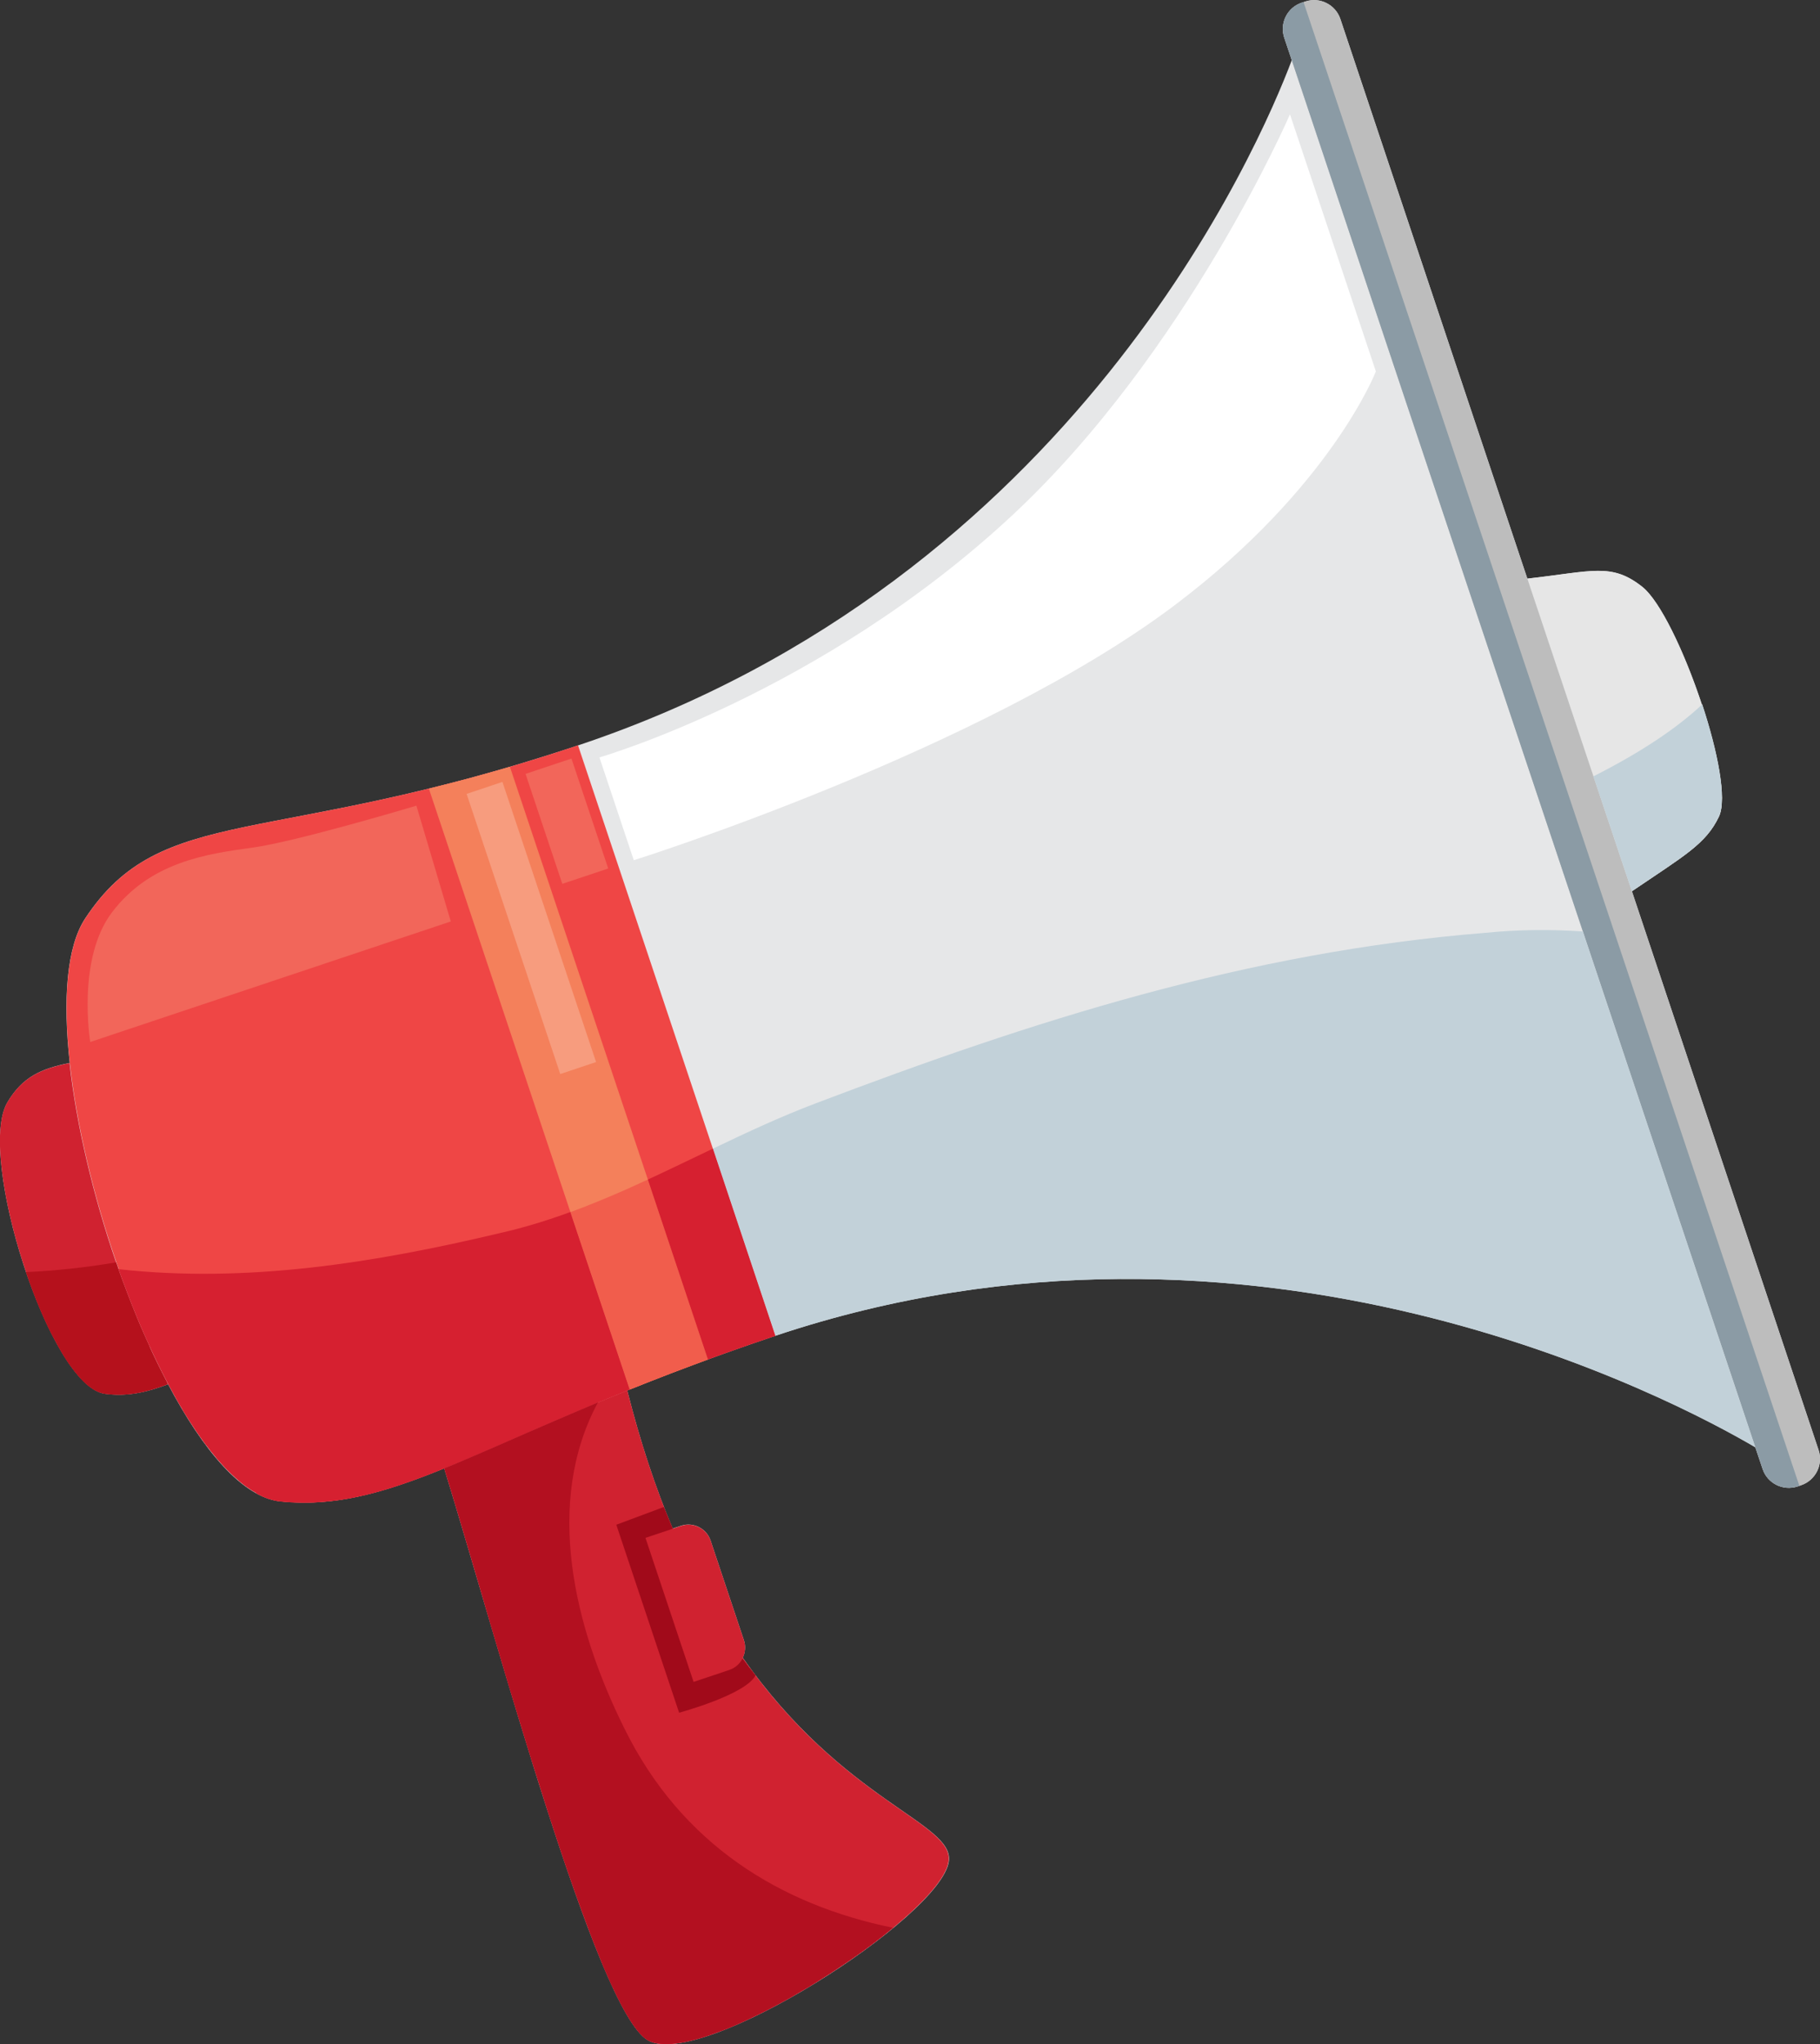 <?xml version="1.0" encoding="utf-8"?>
<!-- Generator: Adobe Illustrator 16.0.0, SVG Export Plug-In . SVG Version: 6.00 Build 0)  -->
<!DOCTYPE svg PUBLIC "-//W3C//DTD SVG 1.1//EN" "http://www.w3.org/Graphics/SVG/1.1/DTD/svg11.dtd">
<svg version="1.1" id="Layer_1" xmlns="http://www.w3.org/2000/svg" xmlns:xlink="http://www.w3.org/1999/xlink" x="0px" y="0px"
	 width="28.03px" height="31.477px" viewBox="0 0 28.03 31.477" enable-background="new 0 0 28.03 31.477" xml:space="preserve">
<rect x="0" y="0" width="28.03" height="31.477" fill="#333333" stroke="none"/>
<g>
	<path fill="#E6E7E8" d="M28.009,22.329l-2.876-8.606c0.8-0.544,1.14-0.725,1.341-1.151c0.254-0.541-0.638-3.108-1.182-3.537
		c-0.474-0.373-0.76-0.239-1.769-0.125l-2.88-8.618c-0.075-0.222-0.317-0.343-0.539-0.269l-0.056,0.019
		c-0.222,0.074-0.343,0.316-0.269,0.538l0.116,0.346c-0.499,1.322-3.358,8-10.992,10.551C4.14,13.068,2.495,12.35,1.313,14.14
		c-0.289,0.438-0.346,1.255-0.239,2.226c-0.44,0.088-0.727,0.215-0.959,0.606c-0.48,0.806,0.641,4.366,1.5,4.488
		c0.329,0.046,0.624-0.015,0.974-0.146c0.537,1.019,1.148,1.742,1.726,1.802c0.83,0.088,1.574-0.122,2.526-0.508
		c0.813,2.643,2.338,8.331,3.133,8.804c0.807,0.48,4.517-1.891,4.639-2.751c0.086-0.597-1.615-0.908-3.174-3.137
		c0.038-0.081,0.048-0.176,0.018-0.268l-0.513-1.535c-0.063-0.189-0.268-0.292-0.457-0.228l-0.128,0.042
		C10.1,22.92,9.863,22.215,9.66,21.409c0.662-0.267,1.413-0.551,2.281-0.842l0,0c7.396-2.473,13.889,1.009,15.093,1.717l0.112,0.333
		c0.073,0.222,0.315,0.343,0.538,0.269l0.055-0.019C27.962,22.793,28.083,22.551,28.009,22.329z"/>
	<path fill="#EF4645" d="M10.979,17.686L10.979,17.686l-2.077-6.21c-0.415,0.139-0.804,0.259-1.172,0.366
		c-0.048,0.014-0.097,0.027-0.144,0.041c-0.078,0.022-0.154,0.043-0.229,0.064c-0.043,0.012-0.087,0.024-0.13,0.036
		c-0.097,0.026-0.193,0.051-0.287,0.075c-0.059,0.016-0.118,0.03-0.175,0.044c-3.159,0.795-4.467,0.547-5.451,2.038
		c-0.289,0.438-0.346,1.255-0.239,2.226c0.104,0.948,0.363,2.042,0.717,3.069c0.011,0.036,0.024,0.071,0.037,0.106l0,0
		c0,0.001,0,0.002,0,0.003c0.01,0.026,0.019,0.052,0.028,0.078c0.013,0.034,0.024,0.068,0.037,0.102
		c0.01,0.028,0.021,0.056,0.032,0.083c0.011,0.031,0.022,0.063,0.035,0.094c0.01,0.028,0.021,0.057,0.033,0.085
		c0.012,0.03,0.023,0.061,0.035,0.091c0.01,0.028,0.022,0.057,0.034,0.084c0.011,0.03,0.024,0.06,0.036,0.089
		c0.011,0.027,0.023,0.055,0.034,0.083c0.013,0.03,0.025,0.059,0.037,0.088c0.013,0.027,0.024,0.054,0.036,0.082
		c0.012,0.029,0.025,0.058,0.038,0.086c0.013,0.027,0.023,0.054,0.036,0.08c0.013,0.029,0.026,0.057,0.039,0.086
		c0.012,0.026,0.024,0.052,0.036,0.078c0.013,0.028,0.026,0.056,0.04,0.084c0.012,0.026,0.024,0.051,0.037,0.077
		c0.013,0.027,0.026,0.054,0.04,0.081c0.013,0.025,0.025,0.05,0.038,0.075c0.013,0.027,0.027,0.054,0.041,0.08
		c0.013,0.024,0.025,0.048,0.038,0.072c0.001,0.003,0.003,0.007,0.004,0.011c0.013,0.023,0.025,0.046,0.038,0.068
		c0.012,0.023,0.024,0.046,0.037,0.069c0.014,0.026,0.029,0.053,0.044,0.08c0.011,0.021,0.024,0.042,0.036,0.063
		c0.015,0.028,0.032,0.055,0.049,0.083c0.01,0.019,0.022,0.038,0.032,0.057c0.019,0.031,0.038,0.06,0.056,0.09
		c0.009,0.015,0.018,0.029,0.027,0.043c0.028,0.043,0.055,0.086,0.083,0.127c0.008,0.012,0.015,0.023,0.023,0.035
		c0.021,0.03,0.041,0.06,0.061,0.088c0.011,0.016,0.021,0.031,0.033,0.046c0.018,0.024,0.034,0.048,0.051,0.071
		c0.013,0.016,0.024,0.032,0.037,0.047c0.017,0.021,0.032,0.043,0.049,0.064c0.013,0.016,0.024,0.031,0.038,0.046
		c0.015,0.02,0.032,0.039,0.046,0.058c0.014,0.016,0.026,0.03,0.039,0.045c0.016,0.018,0.032,0.036,0.048,0.053
		c0.013,0.014,0.025,0.028,0.038,0.042c0.016,0.017,0.032,0.033,0.047,0.049c0.014,0.013,0.027,0.026,0.04,0.039
		c0.015,0.016,0.032,0.031,0.048,0.045c0.013,0.012,0.025,0.024,0.039,0.036c0.015,0.014,0.031,0.028,0.046,0.041
		c0.014,0.011,0.027,0.022,0.04,0.033c0.016,0.013,0.032,0.025,0.047,0.037c0.013,0.01,0.026,0.02,0.04,0.029
		c0.016,0.011,0.032,0.022,0.048,0.032c0.013,0.008,0.025,0.017,0.038,0.025c0.016,0.01,0.033,0.019,0.049,0.028
		C3.946,22.993,3.958,23,3.971,23.007c0.017,0.008,0.033,0.016,0.05,0.024c0.012,0.006,0.023,0.012,0.036,0.018
		c0.017,0.006,0.035,0.013,0.051,0.019c0.012,0.004,0.024,0.009,0.035,0.013c0.019,0.006,0.038,0.011,0.057,0.015
		c0.009,0.003,0.019,0.006,0.028,0.008c0.029,0.006,0.057,0.011,0.086,0.014c0.057,0.006,0.116,0.011,0.173,0.014
		c0.115,0.006,0.229,0.007,0.342,0.003C4.887,23.131,4.943,23.128,5,23.123c0.114-0.01,0.226-0.024,0.34-0.044
		c0.056-0.009,0.113-0.021,0.17-0.033c0.345-0.073,0.698-0.189,1.085-0.338c0.08-0.031,0.162-0.064,0.246-0.098c0,0,0.001,0,0.002,0
		c0.084-0.035,0.173-0.071,0.262-0.108c0.012-0.005,0.024-0.01,0.037-0.016c0.09-0.038,0.182-0.077,0.276-0.118
		c0.073-0.032,0.147-0.064,0.224-0.097c0.152-0.066,0.31-0.135,0.473-0.207c0.246-0.107,0.508-0.221,0.785-0.338
		c0.093-0.039,0.188-0.079,0.284-0.12c0.137-0.057,0.282-0.116,0.428-0.176c0.016-0.006,0.033-0.013,0.049-0.02
		c0.021-0.008,0.041-0.017,0.062-0.025c0.002-0.001,0.004-0.002,0.007-0.003c0.001,0,0.001,0,0.001,0
		c0.053-0.021,0.109-0.043,0.165-0.065c0,0,0,0,0.001-0.001c0.044-0.018,0.09-0.036,0.137-0.054v0
		c0.056-0.022,0.113-0.044,0.171-0.066l0,0c0.047-0.019,0.093-0.036,0.141-0.055l0,0c0.06-0.023,0.121-0.045,0.181-0.068
		c0.048-0.019,0.097-0.037,0.146-0.055c0.063-0.023,0.126-0.046,0.189-0.07c0.099-0.037,0.198-0.073,0.3-0.109
		c0.249-0.09,0.509-0.179,0.78-0.27L10.979,17.686z"/>
	<path fill="#F4805B" d="M9.978,18.162c-0.003,0.002-0.008,0.003-0.011,0.005C9.97,18.165,9.974,18.164,9.978,18.162l-2.125-6.356
		c-0.042,0.012-0.081,0.023-0.123,0.036c-0.048,0.014-0.097,0.027-0.144,0.041c-0.078,0.022-0.154,0.043-0.229,0.064
		c-0.043,0.012-0.087,0.024-0.13,0.036c-0.097,0.026-0.193,0.051-0.287,0.075c-0.059,0.016-0.118,0.03-0.175,0.044
		c-0.053,0.014-0.107,0.027-0.16,0.041l2.18,6.52c0.004-0.001,0.008-0.002,0.012-0.004c-0.004,0.002-0.008,0.003-0.012,0.005
		l0.913,2.731c0.01-0.004,0.021-0.008,0.032-0.013c0.001,0,0.001,0,0.001,0c0.053-0.021,0.109-0.043,0.165-0.065
		c0,0,0,0,0.001-0.001c0.044-0.018,0.09-0.036,0.137-0.054v0c0.056-0.022,0.113-0.044,0.171-0.066l0,0
		c0.047-0.019,0.093-0.036,0.141-0.055l0,0c0.06-0.023,0.121-0.045,0.181-0.068c0.048-0.019,0.097-0.037,0.146-0.055
		c0.063-0.023,0.126-0.046,0.189-0.07c0.015-0.005,0.027-0.011,0.042-0.016L9.978,18.162z"/>
	<path fill="#D02230" d="M2.583,21.304c-0.013-0.024-0.025-0.048-0.038-0.072c-0.014-0.026-0.027-0.053-0.041-0.08
		c-0.013-0.025-0.025-0.05-0.038-0.075c-0.013-0.027-0.027-0.054-0.04-0.081c-0.013-0.025-0.025-0.051-0.037-0.077
		c-0.014-0.028-0.026-0.056-0.04-0.084c-0.012-0.026-0.024-0.051-0.036-0.078C2.302,20.728,2.29,20.7,2.276,20.671
		c-0.012-0.026-0.023-0.053-0.036-0.08c-0.013-0.028-0.025-0.057-0.038-0.086c-0.012-0.027-0.023-0.054-0.036-0.082
		c-0.012-0.029-0.024-0.059-0.037-0.088c-0.011-0.027-0.023-0.055-0.034-0.083c-0.012-0.03-0.024-0.06-0.036-0.089
		c-0.012-0.028-0.023-0.057-0.034-0.084c-0.012-0.03-0.023-0.061-0.035-0.091c-0.011-0.028-0.022-0.057-0.033-0.085
		c-0.013-0.031-0.023-0.063-0.035-0.094c-0.011-0.028-0.021-0.056-0.032-0.083c-0.012-0.034-0.024-0.067-0.037-0.102
		c-0.009-0.026-0.018-0.052-0.028-0.078c0-0.001,0-0.002,0-0.003l0,0c-0.013-0.035-0.025-0.071-0.037-0.106
		c-0.354-1.028-0.613-2.122-0.717-3.069c-0.44,0.088-0.727,0.215-0.959,0.606C-0.134,17.39,0.047,18.55,0.4,19.585
		c0.001,0,0.001,0,0.001,0c0.102,0.3,0.217,0.588,0.341,0.846c0.002,0.001,0.002,0.002,0.002,0.004
		c0.023,0.049,0.048,0.098,0.073,0.145c0.001,0.002,0.003,0.005,0.005,0.008c0.024,0.045,0.047,0.089,0.071,0.132
		c0.001,0.004,0.005,0.008,0.006,0.012c0.024,0.042,0.048,0.082,0.071,0.121c0.003,0.004,0.006,0.009,0.008,0.013
		c0.023,0.038,0.047,0.075,0.071,0.11c0.003,0.004,0.006,0.009,0.009,0.013c0.023,0.035,0.048,0.067,0.072,0.098
		c0.003,0.004,0.006,0.009,0.009,0.013c0.024,0.031,0.048,0.06,0.071,0.087c0.003,0.004,0.006,0.008,0.01,0.011
		c0.024,0.027,0.047,0.053,0.072,0.076c0.002,0.002,0.005,0.005,0.009,0.008c0.023,0.023,0.048,0.044,0.072,0.063
		c0.002,0.002,0.005,0.004,0.008,0.005c0.024,0.019,0.048,0.036,0.073,0.05c0.002,0.001,0.004,0.002,0.006,0.003
		c0.025,0.014,0.05,0.026,0.074,0.035c0.001,0,0.003,0,0.004,0.001c0.025,0.009,0.05,0.016,0.075,0.02
		c0.329,0.046,0.624-0.015,0.973-0.146C2.586,21.311,2.585,21.307,2.583,21.304z"/>
	<path fill="#E6E6E6" d="M26.216,10.847c-0.001,0.001-0.003,0.003-0.005,0.004c-0.261-0.793-0.638-1.594-0.919-1.817
		c-0.474-0.373-0.76-0.239-1.769-0.125l1.018,3.044l0.592,1.769c0.8-0.544,1.14-0.725,1.341-1.151
		C26.601,12.3,26.453,11.563,26.216,10.847z"/>
	
		<rect x="5.902" y="14.001" transform="matrix(0.317 0.948 -0.948 0.317 19.14 2.006)" fill="#F79C7E" width="4.55" height="0.582"/>
	<path fill="#F2665A" d="M6.413,12.405c0,0-1.842,0.553-2.53,0.647c-0.689,0.095-1.568,0.215-2.16,0.998
		c-0.545,0.721-0.333,1.994-0.333,1.994l5.553-1.856L6.413,12.405z"/>
	
		<rect x="7.835" y="12.277" transform="matrix(0.317 0.948 -0.948 0.317 17.956 0.36)" fill="#F2665A" width="1.786" height="0.746"/>
	<path fill="#BDBDBD" d="M28.009,22.329l-2.876-8.606l-0.592-1.769l-1.018-3.044l-2.88-8.618c-0.075-0.222-0.317-0.343-0.539-0.269
		l-0.027,0.01l-0.029,0.009c-0.222,0.074-0.343,0.316-0.269,0.538l0.116,0.346l4.484,13.417l2.656,7.943l0.112,0.333
		c0.073,0.222,0.315,0.343,0.538,0.269l0.028-0.009l0.027-0.009C27.962,22.793,28.083,22.551,28.009,22.329z"/>
	<path fill="#FFFFFF" d="M18.099,9.313c2.406-1.817,3.091-3.594,3.091-3.594L19.867,1.76c0,0-1.586,3.669-4.281,6.178
		c-2.949,2.745-6.354,3.724-6.354,3.724l0.529,1.583C9.76,13.246,15.124,11.559,18.099,9.313z"/>
	<path fill="#D02230" d="M11.636,25.796L11.636,25.796c-0.001-0.002-0.003-0.004-0.004-0.006c-0.064-0.085-0.128-0.173-0.192-0.264
		c0.038-0.081,0.048-0.176,0.018-0.268l-0.513-1.535c-0.063-0.189-0.268-0.292-0.457-0.228l-0.126,0.042
		c-0.041-0.097-0.082-0.198-0.125-0.305c-0.211-0.542-0.406-1.147-0.576-1.823c-0.017,0.007-0.033,0.013-0.049,0.02
		c-0.137,0.056-0.272,0.111-0.402,0.165c-0.009,0.004-0.018,0.007-0.025,0.011c-0.097,0.041-0.191,0.081-0.284,0.12
		c-0.277,0.118-0.539,0.231-0.785,0.338c-0.164,0.072-0.321,0.141-0.473,0.207c-0.076,0.033-0.15,0.065-0.224,0.097
		c-0.094,0.041-0.186,0.08-0.276,0.118c-0.013,0.005-0.025,0.01-0.037,0.016c-0.089,0.038-0.177,0.074-0.262,0.108
		c-0.001,0-0.002,0-0.002,0c0.145,0.469,0.311,1.033,0.492,1.646c0.034,0.119,0.07,0.239,0.106,0.361
		c0.035,0.122,0.071,0.246,0.108,0.371c0.037,0.125,0.074,0.25,0.112,0.377c0.019,0.063,0.038,0.127,0.057,0.191
		c0.038,0.128,0.076,0.256,0.114,0.385c0.039,0.129,0.078,0.258,0.118,0.387c0.019,0.064,0.038,0.129,0.059,0.193
		c0.039,0.129,0.078,0.258,0.118,0.387c0.04,0.128,0.079,0.256,0.12,0.383c0.04,0.127,0.08,0.253,0.12,0.379
		c0.059,0.188,0.119,0.373,0.179,0.555c0.04,0.121,0.079,0.24,0.119,0.358c0.02,0.059,0.04,0.117,0.059,0.174
		c0.079,0.231,0.158,0.453,0.235,0.664c0.039,0.106,0.077,0.208,0.115,0.308c0.038,0.1,0.075,0.197,0.113,0.289
		c0.037,0.093,0.074,0.183,0.109,0.269c0.037,0.085,0.073,0.167,0.108,0.245c0.036,0.078,0.071,0.151,0.105,0.221
		c0.172,0.346,0.33,0.58,0.466,0.661c0.015,0.009,0.033,0.018,0.051,0.024c0.005,0.002,0.011,0.004,0.016,0.006
		c0.015,0.005,0.032,0.01,0.048,0.014c0.004,0.001,0.008,0.002,0.012,0.002c0.021,0.005,0.043,0.008,0.065,0.011
		c0.005,0,0.011,0,0.017,0.001c0.018,0.001,0.038,0.003,0.057,0.003c0.006,0,0.013,0,0.019,0c0.025,0,0.051-0.001,0.078-0.002
		c0.004,0,0.009-0.001,0.013-0.001c0.023-0.002,0.047-0.005,0.072-0.008c0.008-0.001,0.017-0.001,0.024-0.003
		c0.027-0.004,0.053-0.008,0.081-0.013c0.003,0,0.006-0.001,0.009-0.001c0.031-0.006,0.063-0.013,0.094-0.021
		c0.008-0.002,0.018-0.004,0.025-0.006c0.027-0.007,0.054-0.014,0.081-0.021c0.007-0.002,0.014-0.004,0.021-0.006
		c0.034-0.009,0.068-0.02,0.104-0.032c0.006-0.001,0.014-0.004,0.021-0.007c0.03-0.009,0.059-0.02,0.088-0.03
		c0.009-0.003,0.019-0.006,0.028-0.01c0.037-0.013,0.074-0.026,0.112-0.041c0.001,0,0.002-0.001,0.004-0.001
		c0.037-0.015,0.074-0.029,0.112-0.044c0.009-0.004,0.018-0.008,0.027-0.012c0.036-0.015,0.072-0.03,0.108-0.046
		c0.004-0.001,0.008-0.003,0.011-0.005c0.041-0.018,0.081-0.036,0.122-0.055c0.008-0.004,0.016-0.007,0.024-0.011
		c0.035-0.017,0.071-0.034,0.108-0.052c0.006-0.003,0.013-0.006,0.019-0.009c0.043-0.021,0.086-0.042,0.128-0.063
		c0.002-0.001,0.005-0.002,0.008-0.004c0.04-0.02,0.081-0.041,0.121-0.063c0.007-0.003,0.014-0.007,0.021-0.011
		c0.087-0.046,0.175-0.094,0.264-0.144c0.005-0.003,0.009-0.006,0.015-0.009c0.089-0.051,0.18-0.104,0.271-0.158
		c0,0,0.001-0.001,0.001-0.002c0.045-0.026,0.09-0.054,0.134-0.082c0.002-0.001,0.004-0.002,0.005-0.004
		c0.09-0.056,0.181-0.114,0.268-0.172c0.003-0.001,0.005-0.002,0.006-0.004c0.089-0.059,0.178-0.119,0.264-0.179l0,0
		c0.217-0.151,0.421-0.306,0.604-0.458h0.001c0.48-0.397,0.818-0.773,0.853-1.022C14.695,28.09,13.137,27.78,11.636,25.796z"/>
	<path fill="#C2D1D9" d="M25.132,13.722c0.8-0.544,1.14-0.725,1.341-1.151c0.127-0.271-0.021-1.008-0.257-1.724
		c-0.001,0.001-0.003,0.003-0.005,0.004c-0.391,0.364-0.931,0.728-1.671,1.103L25.132,13.722z"/>
	<path fill="#8B9BA5" d="M20.047,0.041c-0.222,0.074-0.343,0.316-0.269,0.538l0.116,0.346l4.484,13.417l2.656,7.943l0.112,0.333
		c0.073,0.222,0.315,0.343,0.538,0.269l0.028-0.009L20.076,0.032L20.047,0.041z"/>
	<path fill="#C2D1D9" d="M22.876,14.363c-3.68,0.295-6.988,1.363-10.307,2.623c-0.546,0.207-1.07,0.451-1.59,0.701l0,0l0,0
		l0.962,2.881l0,0c7.396-2.473,13.889,1.009,15.093,1.717l-2.656-7.943C23.887,14.309,23.389,14.312,22.876,14.363z"/>
	<path fill="#B5111C" d="M2.545,21.231c-0.014-0.026-0.027-0.053-0.041-0.08c-0.013-0.025-0.025-0.05-0.038-0.075
		c-0.013-0.027-0.027-0.054-0.04-0.081c-0.013-0.025-0.025-0.051-0.037-0.077c-0.014-0.028-0.026-0.056-0.04-0.084
		c-0.012-0.026-0.024-0.051-0.036-0.078C2.302,20.728,2.29,20.7,2.276,20.671c-0.012-0.026-0.023-0.053-0.036-0.08
		c-0.013-0.028-0.025-0.057-0.038-0.086c-0.012-0.027-0.023-0.054-0.036-0.082c-0.012-0.029-0.024-0.059-0.037-0.088
		c-0.011-0.027-0.023-0.055-0.034-0.083c-0.012-0.03-0.024-0.06-0.036-0.089c-0.012-0.028-0.023-0.057-0.034-0.084
		c-0.012-0.03-0.023-0.061-0.035-0.091c-0.011-0.028-0.022-0.057-0.033-0.085c-0.013-0.031-0.023-0.063-0.035-0.094
		c-0.011-0.028-0.021-0.056-0.032-0.083c-0.012-0.034-0.024-0.067-0.037-0.102c-0.009-0.026-0.018-0.052-0.028-0.078
		c0-0.001,0-0.002,0-0.003l0,0c-0.013-0.035-0.025-0.071-0.037-0.106c-0.459,0.078-0.924,0.129-1.391,0.15c0.001,0,0.001,0,0.001,0
		c0.102,0.3,0.217,0.588,0.341,0.846c0.002,0.001,0.002,0.002,0.002,0.004c0.023,0.049,0.048,0.098,0.073,0.145
		c0.001,0.002,0.003,0.005,0.005,0.008c0.024,0.045,0.047,0.089,0.071,0.132c0.001,0.004,0.005,0.008,0.006,0.012
		c0.024,0.042,0.048,0.082,0.071,0.121c0.003,0.004,0.006,0.009,0.008,0.013c0.023,0.038,0.047,0.075,0.071,0.11
		c0.003,0.004,0.006,0.009,0.009,0.013c0.023,0.035,0.048,0.067,0.072,0.098c0.003,0.004,0.006,0.009,0.009,0.013
		c0.024,0.031,0.048,0.06,0.071,0.087c0.003,0.004,0.006,0.008,0.01,0.011c0.024,0.027,0.047,0.053,0.072,0.076
		c0.002,0.002,0.005,0.005,0.009,0.008c0.023,0.023,0.048,0.044,0.072,0.063c0.002,0.002,0.005,0.004,0.008,0.005
		c0.024,0.019,0.048,0.036,0.073,0.05c0.002,0.001,0.004,0.002,0.006,0.003c0.025,0.014,0.05,0.026,0.074,0.035
		c0.001,0,0.003,0,0.004,0.001c0.025,0.009,0.05,0.016,0.075,0.02c0.329,0.046,0.624-0.015,0.973-0.146
		c-0.001-0.003-0.003-0.008-0.004-0.011C2.571,21.28,2.558,21.255,2.545,21.231z"/>
	<path fill="#F15D4C" d="M9.978,18.162c-0.003,0.002-0.008,0.003-0.011,0.005c-0.084,0.039-0.168,0.077-0.252,0.115
		c-0.013,0.006-0.026,0.012-0.039,0.018c-0.29,0.128-0.582,0.25-0.878,0.359c-0.004,0.002-0.008,0.003-0.012,0.005l0.913,2.731
		c0.01-0.004,0.021-0.008,0.032-0.013c0.001,0,0.001,0,0.001,0c0.053-0.021,0.109-0.043,0.165-0.065c0,0,0,0,0.001-0.001
		c0.044-0.018,0.09-0.036,0.137-0.054v0c0.056-0.022,0.113-0.044,0.171-0.066l0,0c0.047-0.019,0.093-0.036,0.141-0.055l0,0
		c0.06-0.023,0.121-0.045,0.181-0.068c0.048-0.019,0.097-0.037,0.146-0.055c0.063-0.023,0.126-0.046,0.189-0.07
		c0.015-0.005,0.027-0.011,0.042-0.016L9.978,18.162z"/>
	<path fill="#D62030" d="M10.979,17.686c-0.335,0.16-0.667,0.321-1.001,0.476c-0.003,0.002-0.008,0.003-0.011,0.005
		c0.003-0.001,0.008-0.003,0.011-0.005l0.925,2.769c-0.014,0.005-0.027,0.01-0.042,0.016c0.099-0.037,0.198-0.073,0.3-0.109
		c0.249-0.09,0.509-0.179,0.78-0.27L10.979,17.686z"/>
	<path fill="#D62030" d="M9.697,21.394l-0.913-2.731c0.004-0.001,0.008-0.003,0.012-0.005c-0.004,0.002-0.008,0.003-0.012,0.004
		c-0.352,0.129-0.711,0.24-1.083,0.324c-1.942,0.462-3.909,0.774-5.874,0.556l0,0c0,0.001,0,0.002,0,0.003
		c0.01,0.026,0.019,0.052,0.028,0.078c0.013,0.034,0.024,0.068,0.037,0.102c0.01,0.028,0.021,0.056,0.032,0.083
		c0.011,0.031,0.022,0.063,0.035,0.094c0.01,0.028,0.021,0.057,0.033,0.085c0.012,0.03,0.023,0.061,0.035,0.091
		c0.01,0.028,0.022,0.057,0.034,0.084c0.011,0.03,0.024,0.06,0.036,0.089c0.011,0.027,0.023,0.055,0.034,0.083
		c0.013,0.03,0.025,0.059,0.037,0.088c0.013,0.027,0.024,0.054,0.036,0.082c0.012,0.029,0.025,0.058,0.038,0.086
		c0.013,0.027,0.023,0.054,0.036,0.08c0.013,0.029,0.026,0.057,0.039,0.086c0.012,0.026,0.024,0.052,0.036,0.078
		c0.013,0.028,0.026,0.056,0.04,0.084c0.012,0.026,0.024,0.051,0.037,0.077c0.013,0.027,0.026,0.054,0.04,0.081
		c0.013,0.025,0.025,0.05,0.038,0.075c0.013,0.027,0.027,0.054,0.041,0.08c0.013,0.024,0.025,0.048,0.038,0.072
		c0.001,0.003,0.003,0.007,0.004,0.011c0.013,0.023,0.025,0.046,0.038,0.068c0.012,0.023,0.024,0.046,0.037,0.069
		c0.014,0.026,0.029,0.053,0.044,0.08c0.011,0.021,0.024,0.042,0.036,0.063c0.015,0.028,0.032,0.055,0.049,0.083
		c0.01,0.019,0.022,0.038,0.032,0.057c0.019,0.031,0.038,0.06,0.056,0.09c0.009,0.015,0.018,0.029,0.027,0.043
		c0.028,0.043,0.055,0.086,0.083,0.127c0.008,0.012,0.015,0.023,0.023,0.035c0.021,0.03,0.041,0.06,0.061,0.088
		c0.011,0.016,0.021,0.031,0.033,0.046c0.018,0.024,0.034,0.048,0.051,0.071c0.013,0.016,0.024,0.032,0.037,0.047
		c0.017,0.021,0.032,0.043,0.049,0.064c0.013,0.016,0.024,0.031,0.038,0.046c0.015,0.02,0.032,0.039,0.046,0.058
		c0.014,0.016,0.026,0.03,0.039,0.045c0.016,0.018,0.032,0.036,0.048,0.053c0.013,0.014,0.025,0.028,0.038,0.042
		c0.016,0.017,0.032,0.033,0.047,0.049c0.014,0.013,0.027,0.026,0.04,0.039c0.015,0.016,0.032,0.031,0.048,0.045
		c0.013,0.012,0.025,0.024,0.039,0.036c0.015,0.014,0.031,0.028,0.046,0.041c0.014,0.011,0.027,0.022,0.04,0.033
		c0.016,0.013,0.032,0.025,0.047,0.037c0.013,0.01,0.026,0.02,0.04,0.029c0.016,0.011,0.032,0.022,0.048,0.032
		c0.013,0.008,0.025,0.017,0.038,0.025c0.016,0.01,0.033,0.019,0.049,0.028C3.946,22.993,3.958,23,3.971,23.007
		c0.017,0.008,0.033,0.016,0.05,0.024c0.012,0.006,0.023,0.012,0.036,0.018c0.017,0.006,0.035,0.013,0.051,0.019
		c0.012,0.004,0.024,0.009,0.035,0.013c0.019,0.006,0.038,0.011,0.057,0.015c0.009,0.003,0.019,0.006,0.028,0.008
		c0.029,0.006,0.057,0.011,0.086,0.014c0.057,0.006,0.116,0.011,0.173,0.014c0.115,0.006,0.229,0.007,0.342,0.003
		C4.887,23.131,4.943,23.128,5,23.123c0.114-0.01,0.226-0.024,0.34-0.044c0.056-0.009,0.113-0.021,0.17-0.033
		c0.345-0.073,0.698-0.189,1.085-0.338c0.08-0.031,0.162-0.064,0.246-0.098c0,0,0.001,0,0.002,0
		c0.084-0.035,0.173-0.071,0.262-0.108c0.012-0.005,0.024-0.01,0.037-0.016c0.09-0.038,0.182-0.077,0.276-0.118
		c0.073-0.032,0.147-0.064,0.224-0.097c0.152-0.066,0.31-0.135,0.473-0.207c0.246-0.107,0.508-0.221,0.785-0.338
		c0.093-0.039,0.188-0.079,0.284-0.12c0.137-0.057,0.282-0.116,0.428-0.176c0.016-0.006,0.033-0.013,0.049-0.02
		c0.021-0.008,0.041-0.017,0.062-0.025c0.002-0.001,0.004-0.002,0.007-0.003C9.719,21.385,9.708,21.389,9.697,21.394z"/>
	<path fill="#B31020" d="M9.616,26.613c-0.778-1.563-1.236-3.479-0.407-5.02c-0.009,0.004-0.018,0.007-0.025,0.011
		c-0.097,0.041-0.191,0.081-0.284,0.12c-0.277,0.118-0.539,0.231-0.785,0.338c-0.164,0.072-0.321,0.141-0.473,0.207
		c-0.076,0.033-0.15,0.065-0.224,0.097c-0.094,0.041-0.186,0.08-0.276,0.118c-0.013,0.005-0.025,0.01-0.037,0.016
		c-0.089,0.038-0.177,0.074-0.262,0.108c-0.001,0-0.002,0-0.002,0c0.145,0.469,0.311,1.033,0.492,1.646
		c0.034,0.119,0.07,0.239,0.106,0.361c0.035,0.122,0.071,0.246,0.108,0.371c0.037,0.125,0.074,0.25,0.112,0.377
		c0.019,0.063,0.038,0.127,0.057,0.191c0.038,0.128,0.076,0.256,0.114,0.385c0.039,0.129,0.078,0.258,0.118,0.387
		c0.019,0.064,0.038,0.129,0.059,0.193c0.039,0.129,0.078,0.258,0.118,0.387c0.04,0.128,0.079,0.256,0.12,0.383
		c0.04,0.127,0.08,0.253,0.12,0.379c0.059,0.188,0.119,0.373,0.179,0.555c0.04,0.121,0.079,0.24,0.119,0.358
		c0.02,0.059,0.04,0.117,0.059,0.174c0.079,0.231,0.158,0.453,0.235,0.664c0.039,0.106,0.077,0.208,0.115,0.308
		c0.038,0.1,0.075,0.197,0.113,0.289c0.037,0.093,0.074,0.183,0.109,0.269c0.037,0.085,0.073,0.167,0.108,0.245
		c0.036,0.078,0.071,0.151,0.105,0.221c0.172,0.346,0.33,0.58,0.466,0.661c0.015,0.009,0.033,0.018,0.051,0.024
		c0.005,0.002,0.011,0.004,0.016,0.006c0.015,0.005,0.032,0.01,0.048,0.014c0.004,0.001,0.008,0.002,0.012,0.002
		c0.021,0.005,0.043,0.008,0.065,0.011c0.005,0,0.011,0,0.017,0.001c0.018,0.001,0.038,0.003,0.057,0.003c0.006,0,0.013,0,0.019,0
		c0.025,0,0.051-0.001,0.078-0.002c0.004,0,0.009-0.001,0.013-0.001c0.023-0.002,0.047-0.005,0.072-0.008
		c0.008-0.001,0.017-0.001,0.024-0.003c0.027-0.004,0.053-0.008,0.081-0.013c0.003,0,0.006-0.001,0.009-0.001
		c0.031-0.006,0.063-0.013,0.094-0.021c0.008-0.002,0.018-0.004,0.025-0.006c0.027-0.007,0.054-0.014,0.081-0.021
		c0.007-0.002,0.014-0.004,0.021-0.006c0.034-0.009,0.068-0.02,0.104-0.032c0.006-0.001,0.014-0.004,0.021-0.007
		c0.03-0.009,0.059-0.02,0.088-0.03c0.009-0.003,0.019-0.006,0.028-0.01c0.037-0.013,0.074-0.026,0.112-0.041
		c0.001,0,0.002-0.001,0.004-0.001c0.037-0.015,0.074-0.029,0.112-0.044c0.009-0.004,0.018-0.008,0.027-0.012
		c0.036-0.015,0.072-0.03,0.108-0.046c0.004-0.001,0.008-0.003,0.011-0.005c0.041-0.018,0.081-0.036,0.122-0.055
		c0.008-0.004,0.016-0.007,0.024-0.011c0.035-0.017,0.071-0.034,0.108-0.052c0.006-0.003,0.013-0.006,0.019-0.009
		c0.043-0.021,0.086-0.042,0.128-0.063c0.002-0.001,0.005-0.002,0.008-0.004c0.04-0.02,0.081-0.041,0.121-0.063
		c0.007-0.003,0.014-0.007,0.021-0.011c0.087-0.046,0.175-0.094,0.264-0.144c0.005-0.003,0.009-0.006,0.015-0.009
		c0.089-0.051,0.18-0.104,0.271-0.158c0,0,0.001-0.001,0.001-0.002c0.045-0.026,0.09-0.054,0.134-0.082
		c0.002-0.001,0.004-0.002,0.005-0.004c0.09-0.056,0.181-0.114,0.268-0.172c0.003-0.001,0.005-0.002,0.006-0.004
		c0.089-0.059,0.178-0.119,0.264-0.179l0,0c0.217-0.151,0.421-0.306,0.604-0.458h0.001C12.03,29.331,10.499,28.407,9.616,26.613z"/>
	<path fill="#A10A1A" d="M9.492,23.477l0.967,2.894c0,0,1.023-0.275,1.177-0.575l0,0c-0.001-0.002-0.003-0.004-0.004-0.006
		c-0.07-0.085-0.135-0.169-0.197-0.252c-0.042,0.081-0.113,0.146-0.207,0.176l-0.546,0.183l-0.741-2.218l0.42-0.141
		c-0.041-0.097-0.082-0.198-0.125-0.305c-0.005-0.01-0.009-0.02-0.013-0.029C10.133,23.238,9.492,23.477,9.492,23.477z"/>
</g>
</svg>
